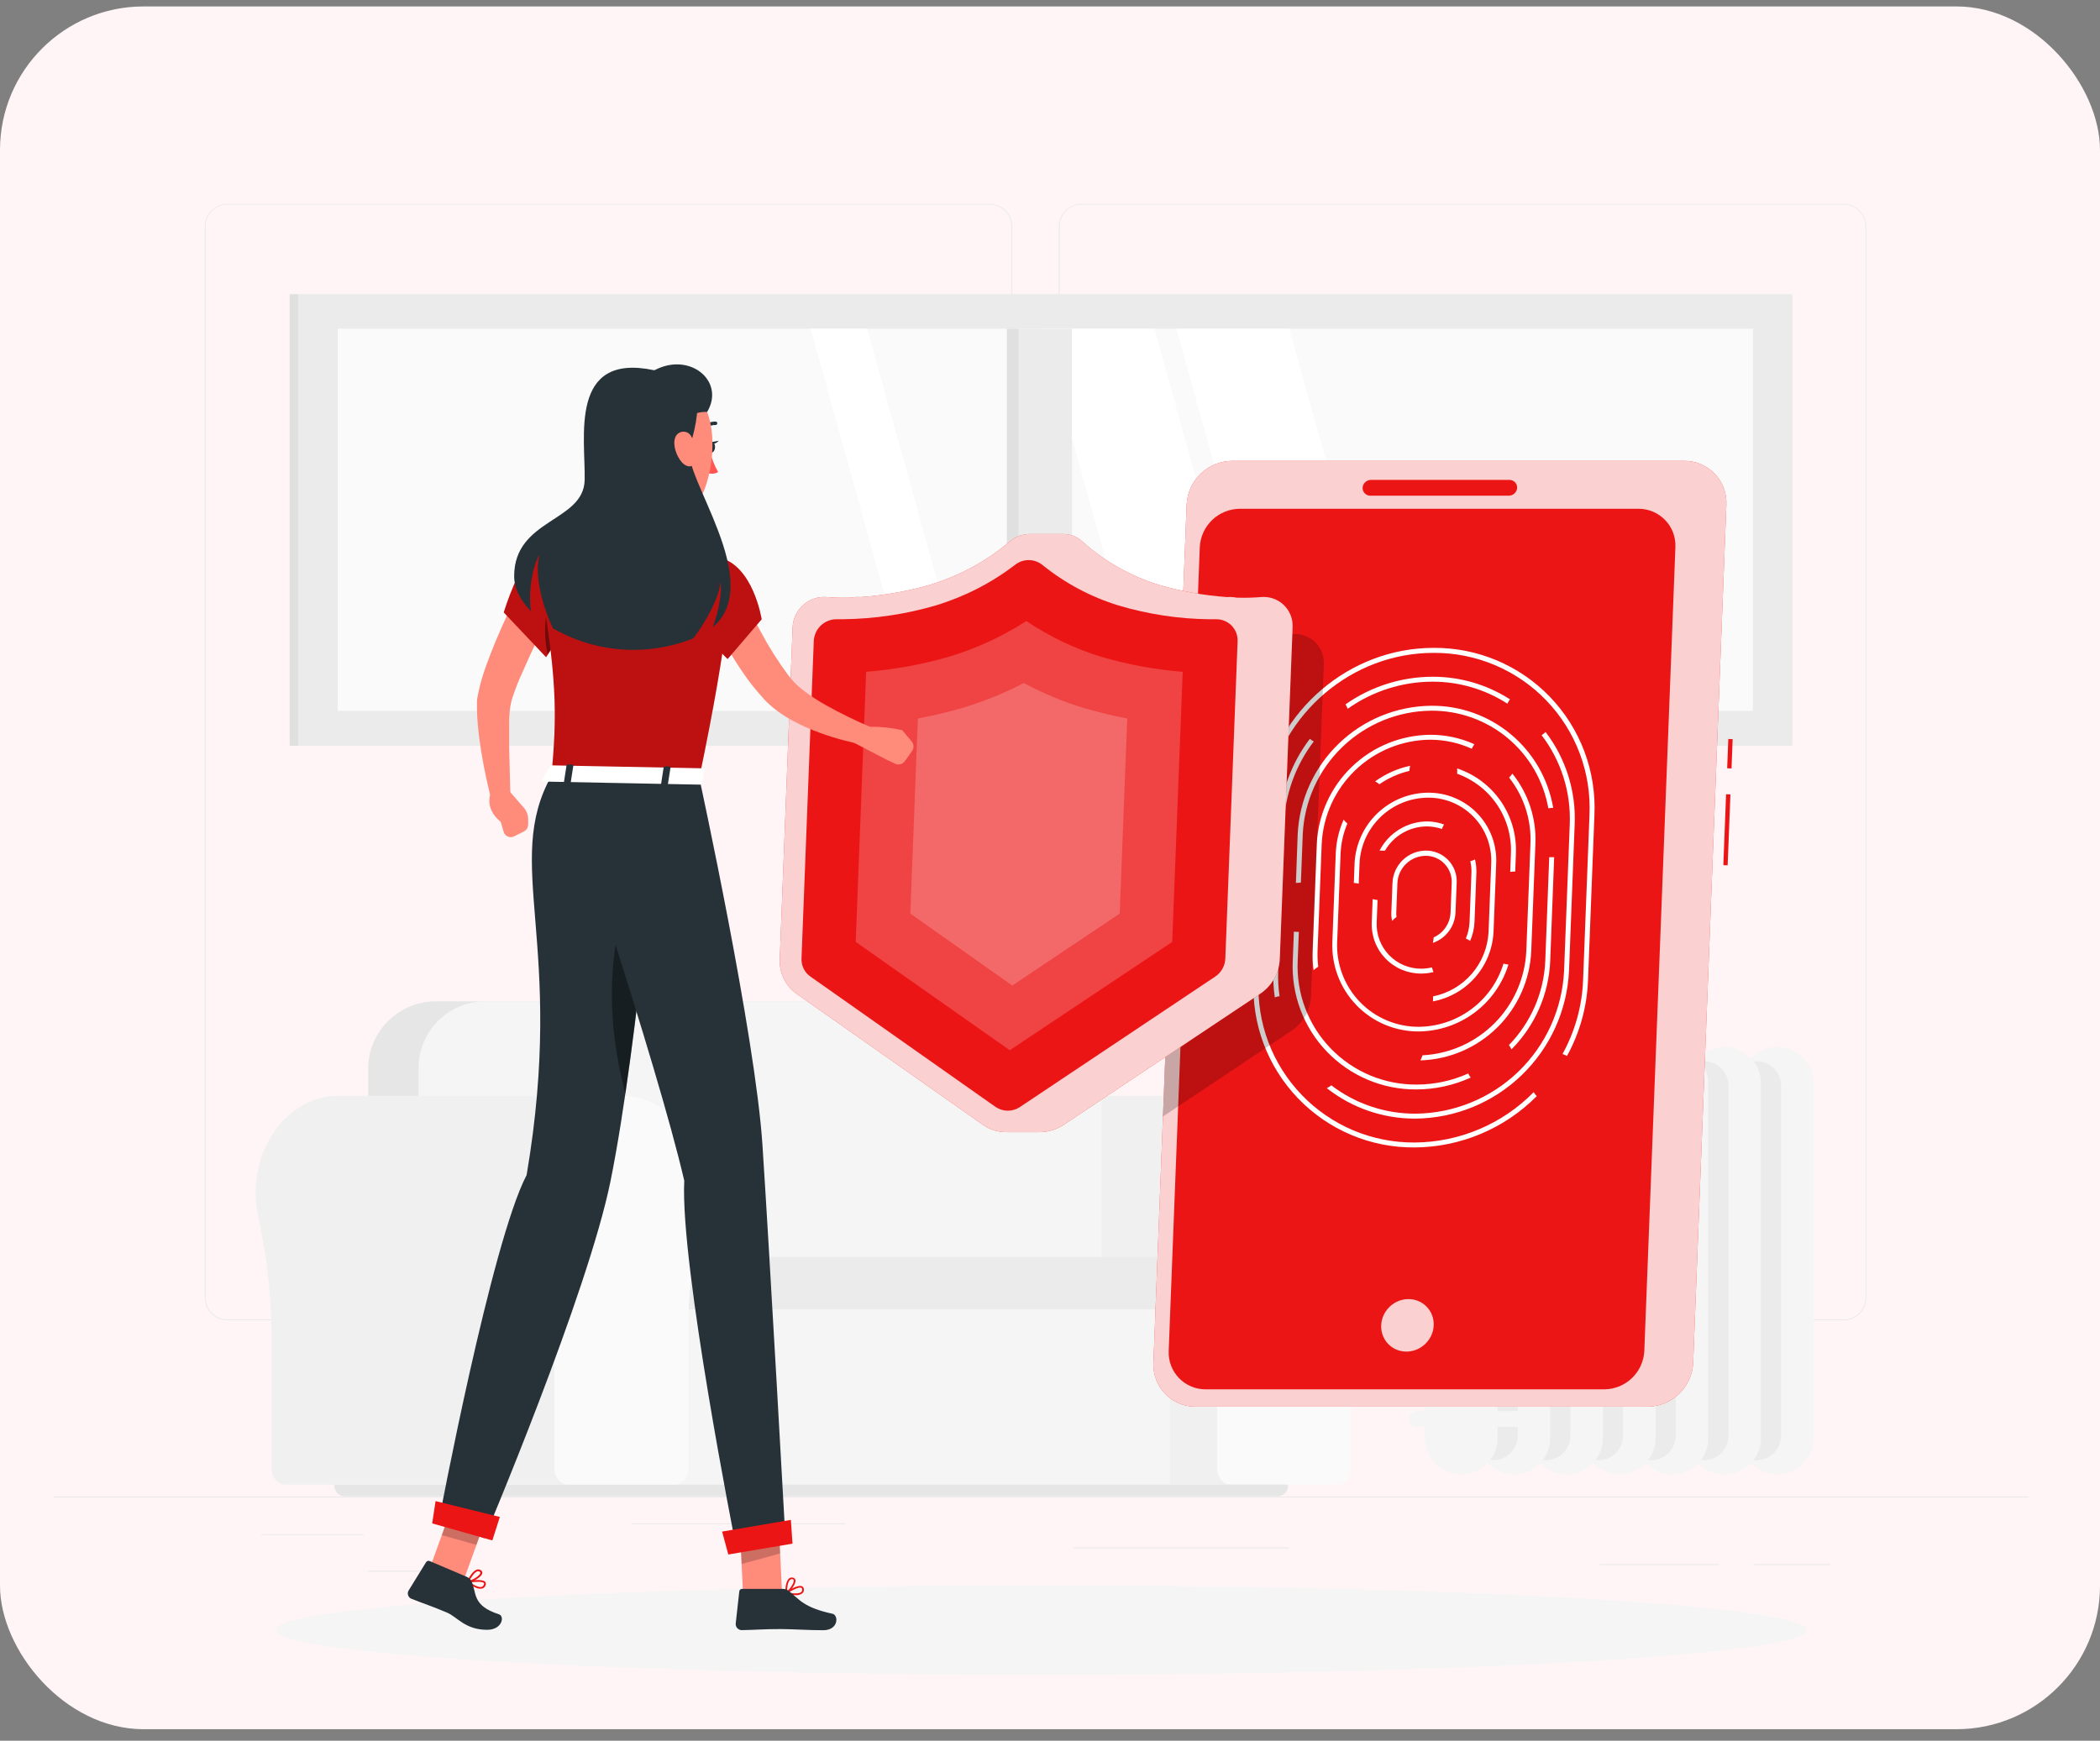 <svg xmlns="http://www.w3.org/2000/svg" width="117" height="97" viewBox="0 0 117 97" fill="none"><rect x="0" y="0" width="117" height="97" fill="#808080" stroke="none"/><rect y="0.359" width="117" height="96" rx="8" fill="#FFF5F6"></rect><path d="M113 83.391H3V83.446H113V83.391Z" fill="#EBEBEB"></path><path d="M20.261 85.484H14.541V85.539H20.261V85.484Z" fill="#EBEBEB"></path><path d="M47.095 84.883H35.193V84.938H47.095V84.883Z" fill="#EBEBEB"></path><path d="M26.271 87.523H20.48V87.578H26.271V87.523Z" fill="#EBEBEB"></path><path d="M101.979 87.156H97.748V87.211H101.979V87.156Z" fill="#EBEBEB"></path><path d="M95.787 87.156H89.123V87.211H95.787V87.156Z" fill="#EBEBEB"></path><path d="M71.814 86.227H59.81V86.282H71.814V86.227Z" fill="#EBEBEB"></path><path d="M55.14 73.575H12.66C12.328 73.575 12.008 73.442 11.773 73.207C11.538 72.971 11.406 72.652 11.406 72.319V12.605C11.409 12.274 11.543 11.957 11.777 11.724C12.012 11.491 12.329 11.36 12.66 11.359H55.14C55.473 11.359 55.793 11.492 56.028 11.727C56.264 11.963 56.396 12.282 56.396 12.616V72.319C56.396 72.652 56.264 72.972 56.028 73.207C55.793 73.443 55.473 73.575 55.14 73.575ZM12.66 11.403C12.342 11.404 12.037 11.531 11.812 11.756C11.588 11.981 11.461 12.286 11.461 12.605V72.319C11.461 72.637 11.588 72.943 11.812 73.168C12.037 73.393 12.342 73.52 12.66 73.52H55.14C55.459 73.52 55.764 73.393 55.989 73.168C56.214 72.943 56.341 72.638 56.341 72.319V12.605C56.341 12.286 56.214 11.981 55.989 11.756C55.764 11.531 55.459 11.404 55.14 11.403H12.66Z" fill="#EBEBEB"></path><path d="M102.728 73.575H60.246C59.913 73.575 59.594 73.442 59.359 73.207C59.123 72.971 58.991 72.652 58.99 72.319V12.605C58.994 12.274 59.127 11.957 59.363 11.724C59.598 11.491 59.915 11.36 60.246 11.359H102.728C103.059 11.361 103.376 11.492 103.61 11.725C103.844 11.958 103.977 12.274 103.98 12.605V72.319C103.98 72.652 103.848 72.97 103.614 73.206C103.379 73.441 103.061 73.574 102.728 73.575ZM60.246 11.403C59.928 11.404 59.623 11.531 59.398 11.756C59.173 11.981 59.046 12.286 59.045 12.605V72.319C59.046 72.638 59.173 72.943 59.398 73.168C59.623 73.393 59.928 73.52 60.246 73.52H102.728C103.047 73.52 103.352 73.393 103.577 73.168C103.802 72.943 103.929 72.638 103.93 72.319V12.605C103.929 12.286 103.802 11.981 103.577 11.756C103.352 11.531 103.047 11.404 102.728 11.403H60.246Z" fill="#EBEBEB"></path><path d="M44.545 61.062C44.438 61.062 44.325 61.062 44.222 61.076C41.938 61.258 40.09 63.434 39.945 66.112C39.913 66.702 39.963 67.295 40.095 67.871C40.599 70.184 40.841 72.545 40.816 74.912V81.822C40.816 82.323 41.164 82.73 41.591 82.73H71.537V61.062H44.545Z" fill="#F0F0F0"></path><path d="M76.145 66.466C76.145 63.355 73.903 60.86 71.213 61.075C68.929 61.258 67.081 63.434 66.936 66.111C66.903 66.702 66.952 67.294 67.083 67.871C67.588 70.183 67.831 72.545 67.807 74.911V81.822C67.807 82.323 68.152 82.73 68.581 82.73H74.499C74.926 82.73 75.274 82.323 75.274 81.822V74.498C75.256 72.278 75.495 70.063 75.987 67.898C76.095 67.428 76.148 66.947 76.145 66.466Z" fill="#FAFAFA"></path><path d="M65.186 70.477H34.395V82.728H65.186V70.477Z" fill="#F5F5F5"></path><path d="M24.287 55.797H56.68C57.176 55.797 57.667 55.895 58.126 56.084C58.584 56.274 59 56.553 59.351 56.903C59.702 57.254 59.98 57.67 60.17 58.129C60.36 58.587 60.457 59.078 60.457 59.574V72.554H20.51V59.574C20.51 59.078 20.608 58.587 20.797 58.129C20.987 57.67 21.265 57.254 21.616 56.903C21.967 56.553 22.383 56.274 22.842 56.084C23.3 55.895 23.791 55.797 24.287 55.797Z" fill="#E6E6E6"></path><path d="M27.034 55.797H57.654C58.642 55.797 59.589 56.189 60.287 56.888C60.986 57.586 61.378 58.534 61.378 59.522V72.55H23.318V59.519C23.319 58.533 23.71 57.588 24.407 56.89C25.104 56.192 26.048 55.799 27.034 55.797Z" fill="#F5F5F5"></path><path d="M35.431 70.039H65.171C65.386 70.039 65.592 70.124 65.743 70.276C65.895 70.428 65.981 70.634 65.981 70.849V72.153C65.98 72.368 65.894 72.573 65.743 72.724C65.591 72.876 65.385 72.961 65.171 72.961H35.431C35.367 72.961 35.306 72.935 35.26 72.89C35.215 72.844 35.19 72.783 35.19 72.719V70.281C35.19 70.217 35.215 70.155 35.26 70.11C35.306 70.065 35.367 70.039 35.431 70.039Z" fill="#EBEBEB"></path><path d="M18.619 82.727H71.767V82.777C71.767 82.938 71.703 83.093 71.589 83.207C71.475 83.32 71.321 83.384 71.159 83.384H19.229C19.149 83.385 19.069 83.369 18.995 83.339C18.922 83.308 18.854 83.264 18.798 83.207C18.741 83.151 18.696 83.084 18.666 83.01C18.635 82.936 18.619 82.857 18.619 82.777V82.727Z" fill="#E6E6E6"></path><path d="M18.854 61.062C18.745 61.062 18.637 61.067 18.53 61.076C16.247 61.258 14.399 63.434 14.254 66.112C14.221 66.702 14.272 67.295 14.403 67.871C14.908 70.184 15.15 72.545 15.125 74.912V81.822C15.125 82.323 15.473 82.73 15.899 82.73H34.615V61.062H18.854Z" fill="#F0F0F0"></path><path d="M39.223 66.466C39.223 63.355 36.983 60.86 34.291 61.075C32.007 61.258 30.159 63.434 30.014 66.111C29.981 66.702 30.03 67.294 30.161 67.871C30.667 70.183 30.91 72.545 30.885 74.911V81.822C30.885 82.323 31.23 82.73 31.66 82.73H37.569C37.995 82.73 38.343 82.323 38.343 81.822V74.498C38.325 72.278 38.564 70.063 39.056 67.898C39.167 67.428 39.223 66.948 39.223 66.466Z" fill="#FAFAFA"></path><path d="M16.613 41.555L99.863 41.555V16.389L16.613 16.389V41.555Z" fill="#EBEBEB"></path><path d="M18.814 39.617L97.662 39.617V18.317L18.814 18.317V39.617Z" fill="#FAFAFA"></path><path d="M63.95 39.621H70.237L64.315 18.32H58.027L63.95 39.621Z" fill="white"></path><path d="M71.465 39.621H77.755L71.833 18.32H65.543L71.465 39.621Z" fill="white"></path><path d="M51.086 39.621H54.232L48.31 18.32H45.166L51.086 39.621Z" fill="white"></path><path d="M56.757 39.617H59.721V18.317H56.757V39.617Z" fill="#EBEBEB"></path><path d="M56.756 18.32H56.096V39.621H56.756V18.32Z" fill="#E0E0E0"></path><path d="M16.614 16.391H16.139V41.556H16.614V16.391Z" fill="#E0E0E0"></path><path d="M99.025 82.164C99.561 82.162 100.074 81.949 100.453 81.57C100.832 81.191 101.046 80.678 101.047 80.142V60.358C101.046 59.822 100.832 59.309 100.453 58.93C100.074 58.551 99.561 58.338 99.025 58.336C98.49 58.338 97.977 58.551 97.599 58.93C97.22 59.309 97.007 59.822 97.006 60.358V80.142C97.007 80.678 97.22 81.191 97.599 81.57C97.977 81.949 98.49 82.162 99.025 82.164Z" fill="#F5F5F5"></path><path d="M97.868 81.368C98.23 81.368 98.577 81.224 98.833 80.967C99.089 80.711 99.234 80.364 99.234 80.002V60.499C99.234 60.137 99.089 59.79 98.833 59.534C98.577 59.278 98.23 59.133 97.868 59.133C97.506 59.134 97.159 59.278 96.904 59.534C96.648 59.79 96.504 60.137 96.504 60.499V80.002C96.504 80.364 96.648 80.711 96.904 80.967C97.159 81.223 97.506 81.367 97.868 81.368Z" fill="#EBEBEB"></path><path d="M96.09 82.164C96.626 82.162 97.139 81.949 97.517 81.57C97.895 81.191 98.109 80.678 98.11 80.142V60.358C98.109 59.822 97.895 59.309 97.517 58.93C97.139 58.551 96.626 58.338 96.09 58.336C95.555 58.338 95.041 58.551 94.662 58.93C94.284 59.309 94.07 59.822 94.068 60.358V80.142C94.07 80.678 94.284 81.191 94.662 81.57C95.041 81.949 95.555 82.162 96.09 82.164Z" fill="#F5F5F5"></path><path d="M94.935 81.368C95.296 81.367 95.643 81.223 95.899 80.967C96.155 80.711 96.3 80.364 96.301 80.002V60.499C96.3 60.137 96.155 59.79 95.899 59.534C95.643 59.278 95.296 59.134 94.935 59.133C94.573 59.134 94.226 59.278 93.97 59.534C93.714 59.79 93.57 60.137 93.568 60.499V80.002C93.57 80.364 93.714 80.711 93.97 80.967C94.226 81.223 94.573 81.367 94.935 81.368Z" fill="#EBEBEB"></path><path d="M93.157 82.164C93.692 82.162 94.205 81.949 94.584 81.57C94.962 81.191 95.175 80.678 95.176 80.142V60.358C95.175 59.822 94.962 59.309 94.584 58.93C94.205 58.551 93.692 58.338 93.157 58.336C92.621 58.338 92.108 58.551 91.729 58.93C91.35 59.309 91.136 59.822 91.135 60.358V80.142C91.136 80.678 91.35 81.191 91.729 81.57C92.108 81.949 92.621 82.162 93.157 82.164Z" fill="#F5F5F5"></path><path d="M91.999 81.368C92.361 81.367 92.707 81.223 92.963 80.967C93.219 80.711 93.362 80.364 93.363 80.002V60.499C93.362 60.137 93.219 59.79 92.963 59.534C92.707 59.278 92.361 59.134 91.999 59.133C91.637 59.133 91.29 59.278 91.034 59.534C90.778 59.79 90.633 60.137 90.633 60.499V80.002C90.633 80.364 90.778 80.711 91.034 80.967C91.29 81.224 91.637 81.368 91.999 81.368Z" fill="#EBEBEB"></path><path d="M88.199 80.142C88.199 81.259 89.103 82.164 90.219 82.164C91.335 82.164 92.24 81.259 92.24 80.142V60.36C92.24 59.243 91.335 58.338 90.219 58.338C89.103 58.338 88.199 59.243 88.199 60.36V80.142Z" fill="#F5F5F5"></path><path d="M89.061 81.368C89.423 81.368 89.771 81.224 90.027 80.967C90.283 80.711 90.427 80.364 90.427 80.002V60.499C90.427 60.137 90.283 59.79 90.027 59.534C89.771 59.278 89.423 59.133 89.061 59.133C88.7 59.134 88.353 59.278 88.097 59.534C87.842 59.79 87.698 60.137 87.697 60.499V80.002C87.698 80.364 87.842 80.711 88.097 80.967C88.353 81.223 88.7 81.367 89.061 81.368Z" fill="#EBEBEB"></path><path d="M87.284 82.164C87.819 82.162 88.332 81.949 88.711 81.57C89.09 81.191 89.304 80.678 89.305 80.142V60.358C89.304 59.822 89.09 59.309 88.711 58.93C88.332 58.551 87.819 58.338 87.284 58.336C86.748 58.338 86.235 58.551 85.856 58.93C85.477 59.309 85.263 59.822 85.262 60.358V80.142C85.263 80.678 85.477 81.191 85.856 81.57C86.235 81.949 86.748 82.162 87.284 82.164Z" fill="#F5F5F5"></path><path d="M86.128 81.368C86.49 81.368 86.837 81.224 87.093 80.967C87.349 80.711 87.493 80.364 87.494 80.002V60.499C87.493 60.137 87.349 59.79 87.093 59.534C86.837 59.278 86.49 59.133 86.128 59.133C85.766 59.134 85.419 59.278 85.163 59.534C84.907 59.79 84.763 60.137 84.762 60.499V80.002C84.763 80.364 84.907 80.711 85.163 80.967C85.419 81.223 85.766 81.367 86.128 81.368Z" fill="#EBEBEB"></path><path d="M84.35 82.164C84.885 82.162 85.398 81.949 85.777 81.57C86.155 81.191 86.368 80.678 86.37 80.142V60.358C86.368 59.822 86.155 59.309 85.777 58.93C85.398 58.551 84.885 58.338 84.35 58.336C83.814 58.338 83.301 58.551 82.922 58.93C82.543 59.309 82.33 59.822 82.328 60.358V80.142C82.33 80.678 82.543 81.191 82.922 81.57C83.301 81.949 83.814 82.162 84.35 82.164Z" fill="#F5F5F5"></path><path d="M83.192 81.368C83.554 81.367 83.901 81.223 84.157 80.967C84.413 80.711 84.557 80.364 84.559 80.002V60.499C84.557 60.137 84.413 59.79 84.157 59.534C83.901 59.278 83.554 59.134 83.192 59.133C82.83 59.133 82.483 59.278 82.227 59.534C81.971 59.79 81.827 60.137 81.826 60.499V80.002C81.827 80.364 81.971 80.711 82.227 80.967C82.483 81.224 82.83 81.368 83.192 81.368Z" fill="#EBEBEB"></path><path d="M81.412 82.164C81.948 82.162 82.461 81.949 82.84 81.57C83.219 81.191 83.432 80.678 83.434 80.142V60.358C83.432 59.822 83.219 59.309 82.84 58.93C82.461 58.551 81.948 58.338 81.412 58.336C80.877 58.338 80.364 58.551 79.985 58.93C79.607 59.309 79.394 59.822 79.393 60.358V80.142C79.394 80.678 79.607 81.191 79.985 81.57C80.364 81.949 80.877 82.162 81.412 82.164Z" fill="#F5F5F5"></path><path d="M78.936 79.513H84.863C84.98 79.513 85.091 79.466 85.174 79.384C85.257 79.301 85.303 79.189 85.303 79.073C85.303 78.956 85.257 78.844 85.174 78.762C85.091 78.679 84.98 78.633 84.863 78.633H78.936C78.819 78.633 78.707 78.679 78.625 78.762C78.543 78.844 78.496 78.956 78.496 79.073C78.496 79.189 78.543 79.301 78.625 79.384C78.707 79.466 78.819 79.513 78.936 79.513Z" fill="#F5F5F5"></path><path d="M78.936 62.466H84.863C84.98 62.466 85.091 62.42 85.174 62.337C85.257 62.255 85.303 62.143 85.303 62.026C85.303 61.909 85.257 61.797 85.174 61.715C85.091 61.632 84.98 61.586 84.863 61.586H78.936C78.819 61.586 78.707 61.632 78.625 61.715C78.543 61.797 78.496 61.909 78.496 62.026C78.496 62.143 78.543 62.255 78.625 62.337C78.707 62.42 78.819 62.466 78.936 62.466Z" fill="#F5F5F5"></path><path d="M57.999 93.325C81.558 93.325 100.655 92.21 100.655 90.834C100.655 89.459 81.558 88.344 57.999 88.344C34.441 88.344 15.344 89.459 15.344 90.834C15.344 92.21 34.441 93.325 57.999 93.325Z" fill="#F5F5F5"></path><path d="M91.802 78.387H66.607C66.291 78.389 65.977 78.326 65.686 78.203C65.394 78.079 65.131 77.898 64.912 77.67C64.692 77.442 64.522 77.172 64.41 76.876C64.298 76.579 64.248 76.264 64.262 75.948L66.112 28.119C66.144 27.467 66.423 26.85 66.894 26.397C67.365 25.943 67.991 25.687 68.644 25.68H93.839C94.155 25.678 94.469 25.741 94.76 25.864C95.052 25.988 95.315 26.169 95.534 26.397C95.754 26.625 95.924 26.895 96.036 27.192C96.148 27.488 96.198 27.803 96.184 28.119L94.334 75.948C94.302 76.6 94.023 77.217 93.552 77.67C93.081 78.124 92.455 78.38 91.802 78.387Z" fill="#EC1515"></path><path d="M96.168 44.258L96.014 48.211L96.255 48.22L96.409 44.268L96.168 44.258Z" fill="#EC1515"></path><path d="M96.292 41.179L96.228 42.812L96.47 42.822L96.534 41.189L96.292 41.179Z" fill="#EC1515"></path><path opacity="0.8" d="M91.802 78.387H66.607C66.291 78.389 65.977 78.326 65.686 78.203C65.394 78.079 65.131 77.898 64.912 77.67C64.692 77.442 64.522 77.172 64.41 76.876C64.298 76.579 64.248 76.264 64.262 75.948L66.112 28.119C66.144 27.467 66.423 26.85 66.894 26.397C67.365 25.943 67.991 25.687 68.644 25.68H93.839C94.155 25.678 94.469 25.741 94.76 25.864C95.052 25.988 95.315 26.169 95.534 26.397C95.754 26.625 95.924 26.895 96.036 27.192C96.148 27.488 96.198 27.803 96.184 28.119L94.334 75.948C94.302 76.6 94.023 77.217 93.552 77.67C93.081 78.124 92.455 78.38 91.802 78.387Z" fill="white"></path><path d="M89.39 77.42H67.17C66.893 77.421 66.618 77.366 66.363 77.258C66.107 77.15 65.876 76.991 65.684 76.791C65.492 76.591 65.342 76.355 65.244 76.095C65.146 75.836 65.101 75.559 65.113 75.282L66.845 30.49C66.873 29.918 67.118 29.377 67.531 28.98C67.944 28.582 68.493 28.358 69.067 28.352H91.287C91.564 28.35 91.839 28.405 92.095 28.513C92.35 28.621 92.581 28.78 92.773 28.98C92.966 29.18 93.116 29.417 93.214 29.676C93.312 29.936 93.356 30.213 93.344 30.49L91.612 75.282C91.584 75.854 91.338 76.394 90.925 76.792C90.512 77.189 89.963 77.414 89.39 77.42Z" fill="#EC1515"></path><path opacity="0.8" d="M79.419 74.878C80.008 74.302 80.034 73.375 79.48 72.81C78.925 72.244 77.999 72.254 77.41 72.831C76.822 73.407 76.795 74.333 77.35 74.899C77.905 75.465 78.831 75.455 79.419 74.878Z" fill="white"></path><path d="M78.811 63.666C77.637 63.673 76.475 63.442 75.393 62.986C74.312 62.53 73.335 61.858 72.522 61.012C71.709 60.166 71.077 59.163 70.664 58.065C70.251 56.967 70.066 55.796 70.121 54.624L70.418 46.913H70.402C70.315 46.912 70.228 46.905 70.143 46.891L69.843 54.624C69.788 55.831 69.979 57.038 70.404 58.17C70.83 59.301 71.482 60.334 72.32 61.206C73.158 62.078 74.165 62.77 75.278 63.24C76.392 63.71 77.591 63.949 78.8 63.941C81.362 63.929 83.815 62.9 85.62 61.081C85.554 61.014 85.496 60.94 85.448 60.861C84.581 61.743 83.549 62.445 82.409 62.926C81.27 63.408 80.047 63.659 78.811 63.666Z" fill="white"></path><path d="M79.876 36.102C75.161 36.102 71.12 39.622 70.332 44.174C70.391 44.17 70.449 44.17 70.508 44.174C70.543 44.174 70.576 44.174 70.611 44.174C71.39 39.774 75.304 36.381 79.865 36.381C81.038 36.373 82.201 36.604 83.282 37.06C84.364 37.516 85.341 38.188 86.154 39.034C86.968 39.88 87.6 40.883 88.013 41.981C88.426 43.08 88.611 44.251 88.557 45.423L88.2 54.632C88.143 56.071 87.75 57.475 87.054 58.735C87.142 58.761 87.225 58.798 87.303 58.845C88.016 57.551 88.417 56.109 88.475 54.632L88.832 45.423C88.888 44.215 88.698 43.008 88.273 41.875C87.847 40.743 87.196 39.709 86.358 38.837C85.52 37.965 84.513 37.272 83.398 36.802C82.284 36.332 81.085 36.094 79.876 36.102Z" fill="white"></path><path d="M79.803 37.986C81.285 37.982 82.737 38.408 83.983 39.211C84.022 39.126 84.07 39.045 84.126 38.969C82.837 38.142 81.336 37.705 79.805 37.711C78.072 37.717 76.382 38.254 74.965 39.251C75.013 39.329 75.054 39.411 75.086 39.497C76.464 38.518 78.112 37.99 79.803 37.986Z" fill="white"></path><path d="M71.289 55.511C71.22 55.04 71.195 54.564 71.214 54.088L71.528 45.948C71.597 44.27 72.179 42.654 73.196 41.317C73.117 41.277 73.044 41.229 72.976 41.172C71.929 42.551 71.33 44.218 71.26 45.948L70.945 54.088C70.926 54.586 70.953 55.084 71.025 55.578C71.11 55.547 71.199 55.525 71.289 55.511Z" fill="white"></path><path d="M86.11 40.789C86.043 40.857 85.97 40.917 85.89 40.969C86.981 42.395 87.535 44.159 87.457 45.953L87.142 54.093C87.041 56.226 86.128 58.24 84.59 59.721C83.051 61.203 81.004 62.039 78.868 62.059C77.172 62.066 75.522 61.512 74.175 60.481C74.096 60.542 74.011 60.594 73.92 60.635C75.326 61.743 77.067 62.342 78.857 62.334C81.066 62.314 83.184 61.449 84.776 59.916C86.368 58.383 87.313 56.3 87.417 54.093L87.731 45.953C87.814 44.094 87.24 42.266 86.11 40.789Z" fill="white"></path><path d="M72.478 49.182L72.582 46.494C72.669 44.648 73.459 42.906 74.79 41.625C76.12 40.344 77.891 39.62 79.738 39.603C81.293 39.592 82.802 40.132 83.997 41.127C85.192 42.123 85.995 43.51 86.264 45.042C86.354 45.026 86.445 45.018 86.536 45.017C86.263 43.417 85.43 41.967 84.185 40.925C82.941 39.882 81.366 39.317 79.743 39.328C77.822 39.345 75.98 40.097 74.596 41.43C73.211 42.763 72.39 44.575 72.3 46.494L72.201 49.202C72.265 49.194 72.329 49.19 72.393 49.189L72.478 49.182Z" fill="white"></path><path d="M81.802 59.819C80.903 60.224 79.928 60.435 78.942 60.437C78.046 60.445 77.158 60.271 76.332 59.924C75.506 59.578 74.759 59.066 74.137 58.422C73.516 57.777 73.032 57.012 72.716 56.173C72.4 55.335 72.259 54.441 72.3 53.547L72.364 51.927H72.278C72.215 51.928 72.151 51.923 72.089 51.914L72.025 53.542C71.982 54.471 72.129 55.399 72.456 56.27C72.783 57.14 73.284 57.935 73.929 58.605C74.573 59.276 75.348 59.808 76.205 60.169C77.062 60.531 77.983 60.714 78.913 60.708C79.957 60.706 80.989 60.481 81.938 60.047C81.884 59.977 81.838 59.9 81.802 59.819Z" fill="white"></path><path d="M86.431 47.768C86.391 47.768 86.352 47.768 86.314 47.768L86.094 53.55C86.019 55.307 85.298 56.975 84.07 58.234C84.125 58.309 84.172 58.39 84.209 58.476C85.519 57.162 86.29 55.404 86.369 53.55L86.589 47.766C86.539 47.764 86.486 47.768 86.431 47.768Z" fill="white"></path><path d="M82.144 41.471C81.373 41.123 80.536 40.944 79.689 40.945C78.056 40.96 76.49 41.599 75.314 42.731C74.137 43.864 73.439 45.404 73.362 47.035L73.131 53.008C73.118 53.36 73.136 53.713 73.184 54.062C73.264 53.989 73.352 53.925 73.445 53.87C73.41 53.584 73.397 53.296 73.406 53.008L73.637 47.035C73.71 45.477 74.377 44.007 75.501 42.926C76.624 41.845 78.119 41.234 79.678 41.22C80.479 41.221 81.27 41.393 81.999 41.724C82.039 41.635 82.088 41.551 82.144 41.471Z" fill="white"></path><path d="M84.26 43.109C84.207 43.189 84.146 43.262 84.078 43.329C84.905 44.38 85.328 45.694 85.268 47.03L85.037 53.003C84.965 54.515 84.333 55.947 83.264 57.02C82.195 58.092 80.766 58.729 79.253 58.806C79.225 58.905 79.186 59 79.137 59.09C80.744 59.04 82.273 58.386 83.418 57.257C84.562 56.128 85.239 54.609 85.312 53.003L85.543 47.03C85.606 45.611 85.15 44.217 84.26 43.109Z" fill="white"></path><path d="M78.525 42.958C78.529 42.861 78.543 42.766 78.564 42.672C77.862 42.824 77.198 43.12 76.615 43.541C76.7 43.584 76.779 43.639 76.848 43.704C77.355 43.352 77.924 43.099 78.525 42.958Z" fill="white"></path><path d="M83.766 53.697C83.457 54.708 82.834 55.594 81.987 56.227C81.141 56.859 80.115 57.206 79.058 57.218C78.442 57.222 77.832 57.1 77.264 56.861C76.696 56.621 76.184 56.268 75.757 55.824C75.33 55.379 74.999 54.852 74.783 54.275C74.567 53.698 74.47 53.083 74.5 52.468L74.689 47.573C74.713 46.994 74.841 46.425 75.068 45.892C74.989 45.828 74.919 45.754 74.861 45.672C74.594 46.269 74.445 46.912 74.421 47.566L74.232 52.461C74.202 53.111 74.305 53.761 74.534 54.37C74.763 54.98 75.114 55.536 75.565 56.005C76.016 56.474 76.558 56.847 77.158 57.1C77.758 57.353 78.403 57.481 79.054 57.477C80.173 57.464 81.26 57.096 82.156 56.426C83.052 55.756 83.713 54.818 84.041 53.748C83.948 53.74 83.856 53.723 83.766 53.697Z" fill="white"></path><path d="M84.18 47.57L84.141 48.587C84.213 48.574 84.287 48.566 84.361 48.565H84.42L84.457 47.563C84.501 46.524 84.204 45.499 83.614 44.644C83.022 43.788 82.169 43.148 81.182 42.82C81.19 42.918 81.19 43.017 81.182 43.115C82.092 43.44 82.874 44.047 83.414 44.849C83.954 45.651 84.222 46.605 84.18 47.57Z" fill="white"></path><path d="M79.561 44.172C78.505 44.182 77.492 44.596 76.731 45.329C75.97 46.062 75.519 47.059 75.469 48.114L75.428 49.201C75.52 49.207 75.611 49.221 75.701 49.243L75.745 48.114C75.791 47.131 76.212 46.203 76.922 45.521C77.632 44.839 78.577 44.456 79.561 44.449C80.037 44.447 80.508 44.541 80.946 44.726C81.383 44.911 81.779 45.183 82.108 45.526C82.438 45.869 82.694 46.275 82.861 46.72C83.028 47.165 83.103 47.64 83.082 48.114L82.934 51.929C82.893 52.788 82.565 53.608 82.004 54.26C81.443 54.911 80.68 55.356 79.837 55.524C79.846 55.616 79.846 55.709 79.837 55.801C80.753 55.63 81.584 55.154 82.196 54.451C82.809 53.749 83.166 52.86 83.211 51.929L83.359 48.114C83.382 47.603 83.301 47.092 83.121 46.612C82.94 46.133 82.664 45.695 82.308 45.326C81.953 44.957 81.526 44.664 81.054 44.466C80.582 44.268 80.074 44.168 79.561 44.172Z" fill="white"></path><path d="M76.991 47.401C77.048 47.398 77.106 47.398 77.163 47.401C77.4 46.993 77.739 46.654 78.147 46.417C78.555 46.18 79.018 46.054 79.49 46.051C79.778 46.051 80.064 46.1 80.335 46.196C80.366 46.108 80.405 46.023 80.452 45.943C80.147 45.831 79.826 45.774 79.501 45.773C78.955 45.779 78.421 45.934 77.956 46.22C77.491 46.506 77.112 46.914 76.861 47.399C76.905 47.398 76.948 47.398 76.991 47.401Z" fill="white"></path><path d="M81.875 51.386C81.86 51.701 81.79 52.011 81.668 52.302C81.754 52.333 81.834 52.377 81.908 52.431C82.052 52.101 82.134 51.747 82.15 51.386L82.255 48.65C82.264 48.394 82.238 48.139 82.178 47.891C82.095 47.934 82.007 47.968 81.917 47.992C81.967 48.208 81.989 48.43 81.98 48.652L81.875 51.386Z" fill="white"></path><path d="M79.781 53.908C79.584 53.955 79.382 53.98 79.179 53.98C78.844 53.981 78.512 53.913 78.204 53.782C77.895 53.651 77.617 53.458 77.385 53.216C77.154 52.974 76.974 52.687 76.856 52.374C76.739 52.06 76.686 51.725 76.701 51.391L76.75 50.152C76.657 50.144 76.566 50.127 76.477 50.102L76.427 51.391C76.41 51.762 76.469 52.132 76.601 52.48C76.732 52.827 76.932 53.144 77.19 53.412C77.448 53.679 77.757 53.892 78.099 54.036C78.442 54.18 78.809 54.253 79.181 54.251C79.412 54.25 79.641 54.222 79.865 54.167C79.83 54.083 79.802 53.996 79.781 53.908Z" fill="white"></path><path d="M79.438 47.398C78.956 47.404 78.496 47.594 78.15 47.929C77.805 48.265 77.601 48.719 77.581 49.2L77.517 50.859C77.511 51.014 77.526 51.169 77.563 51.319C77.633 51.235 77.715 51.16 77.805 51.099C77.794 51.02 77.79 50.941 77.792 50.861L77.856 49.203C77.875 48.797 78.049 48.414 78.342 48.133C78.635 47.851 79.025 47.692 79.431 47.689C79.627 47.688 79.82 47.728 80.001 47.804C80.181 47.881 80.344 47.993 80.479 48.134C80.615 48.276 80.72 48.443 80.789 48.626C80.858 48.809 80.889 49.005 80.881 49.2L80.817 50.859C80.803 51.153 80.707 51.438 80.541 51.681C80.375 51.924 80.144 52.116 79.875 52.236C79.871 52.34 79.856 52.443 79.831 52.544C80.186 52.422 80.495 52.195 80.72 51.895C80.945 51.595 81.074 51.234 81.092 50.859L81.158 49.2C81.17 48.967 81.135 48.734 81.054 48.516C80.973 48.297 80.848 48.097 80.687 47.928C80.525 47.759 80.332 47.625 80.117 47.534C79.902 47.443 79.671 47.397 79.438 47.398Z" fill="white"></path><path d="M84.065 27.622H76.343C76.286 27.622 76.229 27.611 76.177 27.588C76.124 27.566 76.076 27.534 76.037 27.493C75.997 27.451 75.966 27.403 75.945 27.35C75.924 27.296 75.915 27.239 75.916 27.182C75.923 27.064 75.974 26.953 76.06 26.871C76.146 26.789 76.26 26.743 76.378 26.742H84.098C84.155 26.742 84.212 26.753 84.265 26.775C84.318 26.797 84.366 26.83 84.406 26.871C84.446 26.912 84.477 26.961 84.498 27.014C84.519 27.068 84.529 27.125 84.527 27.182C84.52 27.3 84.468 27.411 84.382 27.493C84.297 27.575 84.183 27.621 84.065 27.622Z" fill="#EC1515"></path><path opacity="0.2" d="M71.987 35.34C71.53 35.375 71.072 35.386 70.614 35.37C70.452 35.336 70.286 35.325 70.121 35.34H70.07C68.779 35.245 67.501 35.014 66.258 34.651C66.13 34.614 65.998 34.57 65.864 34.523L64.795 62.215L71.941 57.447C72.263 57.235 72.532 56.95 72.723 56.614C72.914 56.278 73.023 55.902 73.04 55.516L73.758 37.003C73.768 36.772 73.728 36.542 73.641 36.329C73.554 36.115 73.422 35.922 73.254 35.765C73.086 35.607 72.886 35.487 72.667 35.414C72.448 35.34 72.216 35.315 71.987 35.34Z" fill="black"></path><path d="M70.264 33.271C69.808 33.308 69.35 33.319 68.893 33.304C68.731 33.27 68.565 33.259 68.4 33.271H68.347C67.057 33.178 65.779 32.947 64.537 32.583C62.98 32.098 61.544 31.285 60.328 30.198C60.033 29.913 59.639 29.756 59.228 29.758H57.363C56.945 29.761 56.542 29.918 56.232 30.198C54.942 31.282 53.445 32.093 51.832 32.583C50.572 32.945 49.277 33.176 47.969 33.271H47.916C47.75 33.259 47.584 33.27 47.421 33.304C46.965 33.319 46.508 33.308 46.053 33.271C45.818 33.253 45.583 33.282 45.36 33.357C45.137 33.432 44.931 33.55 44.755 33.706C44.578 33.861 44.435 34.05 44.333 34.262C44.231 34.474 44.172 34.704 44.161 34.939L43.444 53.454C43.427 53.829 43.505 54.202 43.67 54.539C43.835 54.876 44.081 55.166 44.387 55.383L54.76 62.679C55.142 62.947 55.598 63.09 56.065 63.088H57.928C58.405 63.086 58.87 62.944 59.266 62.679L70.202 55.383C70.524 55.171 70.792 54.885 70.983 54.55C71.174 54.215 71.283 53.84 71.302 53.454L72.017 34.939C72.027 34.71 71.987 34.482 71.901 34.269C71.815 34.057 71.685 33.865 71.519 33.707C71.353 33.55 71.155 33.429 70.938 33.354C70.722 33.279 70.492 33.25 70.264 33.271Z" fill="#EC1515"></path><path opacity="0.8" d="M70.264 33.271C69.808 33.308 69.35 33.319 68.893 33.304C68.731 33.27 68.565 33.259 68.4 33.271H68.347C67.057 33.178 65.779 32.947 64.537 32.583C62.98 32.098 61.544 31.285 60.328 30.198C60.033 29.913 59.639 29.756 59.228 29.758H57.363C56.945 29.761 56.542 29.918 56.232 30.198C54.942 31.282 53.445 32.093 51.832 32.583C50.572 32.945 49.277 33.176 47.969 33.271H47.916C47.75 33.259 47.584 33.27 47.421 33.304C46.965 33.319 46.508 33.308 46.053 33.271C45.818 33.253 45.583 33.282 45.36 33.357C45.137 33.432 44.931 33.55 44.755 33.706C44.578 33.861 44.435 34.05 44.333 34.262C44.231 34.474 44.172 34.704 44.161 34.939L43.444 53.454C43.427 53.829 43.505 54.202 43.67 54.539C43.835 54.876 44.081 55.166 44.387 55.383L54.76 62.679C55.142 62.947 55.598 63.09 56.065 63.088H57.928C58.405 63.086 58.87 62.944 59.266 62.679L70.202 55.383C70.524 55.171 70.792 54.885 70.983 54.55C71.174 54.215 71.283 53.84 71.302 53.454L72.017 34.939C72.027 34.71 71.987 34.482 71.901 34.269C71.815 34.057 71.685 33.865 71.519 33.707C71.353 33.55 71.155 33.429 70.938 33.354C70.722 33.279 70.492 33.25 70.264 33.271Z" fill="white"></path><path d="M44.655 53.421L45.339 35.718C45.355 35.393 45.493 35.087 45.727 34.861C45.961 34.636 46.273 34.509 46.598 34.506H47C48.741 34.484 50.471 34.225 52.142 33.736C53.731 33.254 55.221 32.492 56.542 31.485C56.759 31.308 57.031 31.211 57.312 31.211C57.592 31.211 57.864 31.308 58.082 31.485C59.335 32.498 60.77 33.263 62.31 33.738C63.961 34.23 65.672 34.489 67.394 34.508H67.766C67.926 34.506 68.085 34.538 68.233 34.6C68.381 34.662 68.514 34.754 68.625 34.869C68.736 34.985 68.822 35.122 68.879 35.272C68.935 35.422 68.96 35.582 68.952 35.742L68.268 53.423C68.259 53.623 68.203 53.817 68.104 53.99C68.006 54.164 67.868 54.312 67.702 54.422L56.834 61.682C56.633 61.82 56.394 61.893 56.15 61.893C55.906 61.893 55.668 61.82 55.466 61.682L45.157 54.422C44.996 54.311 44.865 54.161 44.777 53.986C44.69 53.811 44.648 53.617 44.655 53.421Z" fill="#EC1515"></path><path opacity="0.2" d="M47.676 52.487L48.257 37.436C49.812 37.313 51.351 37.034 52.85 36.603C54.38 36.143 55.838 35.472 57.182 34.609C58.47 35.476 59.878 36.147 61.362 36.603C62.839 37.036 64.357 37.315 65.892 37.436L65.309 52.487L56.258 58.523L47.676 52.487Z" fill="white"></path><path opacity="0.2" d="M50.719 50.91L51.139 40.04C51.944 39.889 52.756 39.697 53.559 39.466C54.762 39.112 55.929 38.642 57.042 38.062C58.118 38.644 59.25 39.114 60.421 39.466C61.216 39.696 62.01 39.888 62.803 40.04L62.383 50.91L56.399 54.917L50.719 50.91Z" fill="white"></path><path d="M30.75 33.941C30.338 34.794 29.923 35.67 29.522 36.532C29.323 36.972 29.131 37.403 28.946 37.826C28.773 38.23 28.622 38.642 28.493 39.062C28.402 39.463 28.361 39.874 28.369 40.285C28.369 40.747 28.369 41.227 28.369 41.704L28.442 44.604L27.426 44.754C27.171 43.796 26.965 42.826 26.807 41.847C26.733 41.355 26.658 40.86 26.618 40.347C26.596 40.092 26.579 39.832 26.574 39.559C26.574 39.421 26.574 39.282 26.574 39.119C26.574 39.045 26.585 38.965 26.598 38.877C26.612 38.789 26.625 38.728 26.638 38.657C26.747 38.134 26.894 37.619 27.078 37.117C27.247 36.638 27.432 36.169 27.624 35.709C28.009 34.788 28.422 33.899 28.884 33.008L30.75 33.941Z" fill="#FF8B7B"></path><path d="M29.179 45.004L28.334 44.031L27.379 44.08C26.939 45.125 27.896 45.791 27.896 45.791L28.066 46.363C28.083 46.42 28.113 46.473 28.153 46.517C28.193 46.561 28.242 46.596 28.297 46.619C28.352 46.642 28.412 46.653 28.471 46.651C28.531 46.648 28.589 46.633 28.642 46.605L29.179 46.339C29.254 46.302 29.317 46.245 29.36 46.175C29.404 46.104 29.426 46.022 29.425 45.939V45.611C29.416 45.386 29.329 45.171 29.179 45.004Z" fill="#FF8B7B"></path><path d="M26.492 88.465C26.33 88.392 26.177 88.301 26.037 88.192C26.029 88.186 26.023 88.179 26.02 88.17C26.017 88.162 26.017 88.152 26.019 88.143C26.021 88.134 26.026 88.126 26.033 88.119C26.04 88.112 26.049 88.108 26.058 88.106C26.14 88.091 26.859 87.959 27.031 88.148C27.05 88.169 27.062 88.196 27.068 88.224C27.073 88.252 27.071 88.281 27.062 88.308C27.052 88.355 27.031 88.398 27 88.435C26.97 88.471 26.93 88.499 26.886 88.515C26.753 88.547 26.613 88.529 26.492 88.465ZM26.188 88.181C26.479 88.381 26.725 88.473 26.848 88.425C26.878 88.413 26.903 88.394 26.923 88.369C26.942 88.344 26.955 88.315 26.96 88.284C26.968 88.274 26.972 88.262 26.972 88.249C26.972 88.236 26.968 88.224 26.96 88.214C26.868 88.113 26.477 88.141 26.188 88.181Z" fill="#EC1515"></path><path d="M26.045 88.195L26.025 88.18C26.021 88.172 26.02 88.164 26.02 88.156C26.02 88.147 26.021 88.139 26.025 88.131C26.025 88.109 26.276 87.568 26.556 87.471C26.591 87.457 26.63 87.451 26.668 87.454C26.706 87.457 26.743 87.47 26.776 87.491C26.81 87.507 26.838 87.533 26.855 87.567C26.872 87.601 26.876 87.639 26.868 87.676C26.815 87.907 26.303 88.171 26.083 88.197C26.077 88.2 26.07 88.201 26.064 88.2C26.057 88.2 26.051 88.198 26.045 88.195ZM26.705 87.564C26.668 87.549 26.628 87.549 26.591 87.564C26.424 87.621 26.25 87.907 26.151 88.083C26.388 88.015 26.732 87.797 26.762 87.658C26.762 87.634 26.762 87.606 26.714 87.575L26.705 87.564Z" fill="#EC1515"></path><path d="M34.085 26.016C34.267 27.221 34.679 29.85 33.801 30.636C33.801 30.636 34.074 31.861 36.307 31.905C38.764 31.953 37.536 30.708 37.536 30.708C36.216 30.363 36.289 29.371 36.566 28.442L34.085 26.016Z" fill="#FF8B7B"></path><path d="M39.115 24.019L39.076 23.999C39.059 23.981 39.049 23.957 39.049 23.932C39.049 23.907 39.059 23.883 39.076 23.865C39.171 23.744 39.293 23.647 39.433 23.583C39.572 23.518 39.725 23.487 39.879 23.493C39.891 23.494 39.903 23.498 39.914 23.504C39.925 23.51 39.935 23.518 39.943 23.528C39.95 23.538 39.956 23.549 39.96 23.561C39.963 23.573 39.964 23.586 39.962 23.598C39.959 23.624 39.946 23.647 39.926 23.663C39.906 23.679 39.88 23.687 39.855 23.684C39.733 23.682 39.613 23.708 39.503 23.761C39.394 23.813 39.298 23.89 39.223 23.986C39.21 24.001 39.193 24.012 39.174 24.018C39.155 24.024 39.135 24.024 39.115 24.019Z" fill="#263238"></path><path d="M39.572 25.203C39.666 25.589 39.814 25.959 40.011 26.303C39.923 26.355 39.824 26.386 39.723 26.395C39.621 26.404 39.518 26.391 39.422 26.356L39.572 25.203Z" fill="#FF5652"></path><path d="M39.46 24.911C39.441 25.073 39.511 25.214 39.617 25.225C39.722 25.236 39.823 25.111 39.837 24.948C39.85 24.785 39.786 24.645 39.68 24.634C39.575 24.622 39.48 24.748 39.46 24.911Z" fill="#263238"></path><path d="M39.641 24.637L40.043 24.562C40.043 24.562 39.806 24.849 39.641 24.637Z" fill="#263238"></path><path d="M41.42 89.269L43.563 88.591L43.354 84.227L41.209 84.902L41.42 89.269Z" fill="#FF8B7B"></path><path d="M23.832 87.71L25.761 88.256L27.378 83.788L25.447 83.242L23.832 87.71Z" fill="#FF8B7B"></path><path d="M26.007 87.869L23.939 86.989C23.903 86.974 23.863 86.972 23.826 86.985C23.788 86.997 23.757 87.022 23.737 87.055L22.767 88.628C22.743 88.667 22.728 88.711 22.723 88.757C22.718 88.802 22.722 88.848 22.736 88.891C22.75 88.935 22.773 88.975 22.804 89.009C22.834 89.043 22.872 89.07 22.914 89.088C23.642 89.379 24.014 89.482 24.916 89.867C25.475 90.102 25.913 90.82 27.142 90.82C27.974 90.82 28.132 90.067 27.802 89.957C26.262 89.464 26.577 88.732 26.262 88.109C26.208 88.001 26.118 87.916 26.007 87.869Z" fill="#263238"></path><path d="M44.329 88.888C44.147 88.883 43.967 88.859 43.79 88.815C43.781 88.813 43.773 88.808 43.766 88.801C43.759 88.794 43.755 88.785 43.753 88.776C43.751 88.766 43.752 88.757 43.756 88.749C43.759 88.74 43.765 88.733 43.773 88.727C43.841 88.683 44.433 88.287 44.681 88.393C44.708 88.405 44.732 88.423 44.749 88.447C44.767 88.47 44.778 88.498 44.782 88.527C44.793 88.572 44.792 88.62 44.78 88.664C44.767 88.709 44.743 88.75 44.71 88.782C44.6 88.862 44.465 88.9 44.329 88.888ZM43.924 88.747C44.279 88.817 44.545 88.804 44.644 88.712C44.665 88.689 44.681 88.662 44.689 88.632C44.696 88.602 44.696 88.57 44.688 88.54C44.687 88.527 44.682 88.515 44.675 88.504C44.667 88.493 44.658 88.484 44.646 88.479C44.518 88.421 44.171 88.595 43.92 88.747H43.924Z" fill="#EC1515"></path><path d="M43.801 88.816H43.776C43.769 88.812 43.763 88.806 43.759 88.799C43.755 88.792 43.752 88.784 43.752 88.776C43.752 88.75 43.735 88.167 43.948 87.973C43.975 87.947 44.007 87.928 44.042 87.917C44.077 87.906 44.114 87.903 44.151 87.909C44.189 87.91 44.225 87.924 44.255 87.948C44.285 87.972 44.306 88.004 44.316 88.041C44.368 88.261 44.014 88.701 43.825 88.818C43.817 88.819 43.808 88.819 43.801 88.816ZM44.12 87.995C44.081 87.996 44.043 88.01 44.014 88.037C43.886 88.153 43.853 88.477 43.847 88.675C44.036 88.521 44.254 88.193 44.221 88.054C44.221 88.032 44.203 88.004 44.142 87.997L44.12 87.995Z" fill="#EC1515"></path><path d="M43.622 88.539H41.348C41.309 88.538 41.27 88.551 41.241 88.577C41.212 88.603 41.193 88.639 41.189 88.678L40.989 90.477C40.986 90.523 40.992 90.57 41.008 90.613C41.023 90.657 41.048 90.697 41.079 90.731C41.111 90.764 41.149 90.791 41.191 90.81C41.234 90.828 41.279 90.838 41.326 90.838C42.12 90.825 42.5 90.779 43.501 90.779C44.117 90.779 45.017 90.843 45.869 90.843C46.72 90.843 46.735 90.002 46.379 89.925C44.782 89.584 44.516 89.113 43.959 88.665C43.864 88.586 43.745 88.542 43.622 88.539Z" fill="#263238"></path><path opacity="0.2" d="M43.352 84.227L43.466 86.565L41.317 87.155L41.209 84.904L43.352 84.227Z" fill="black"></path><path opacity="0.2" d="M25.445 83.242L27.375 83.788L26.543 86.089L24.611 85.543L25.445 83.242Z" fill="black"></path><path d="M29.84 30.887C28.995 31.084 28.066 34.127 28.066 34.127L30.423 36.62C30.423 36.62 32.425 33.744 32.031 32.706C31.615 31.623 30.827 30.653 29.84 30.887Z" fill="#EC1515"></path><path opacity="0.2" d="M29.84 30.887C28.995 31.084 28.066 34.127 28.066 34.127L30.423 36.62C30.423 36.62 32.425 33.744 32.031 32.706C31.615 31.623 30.827 30.653 29.84 30.887Z" fill="black"></path><path opacity="0.4" d="M31.143 32.794C31.583 32.398 31.86 32.508 32.054 32.816C32.239 33.712 30.987 35.74 30.514 36.462C30.314 35.615 30.173 33.694 31.143 32.794Z" fill="black"></path><path d="M40.619 31.601C40.736 32.481 40.663 35.185 38.956 43.364L30.73 43.204C31.019 39.862 31.115 37.798 29.826 30.901C30.989 30.688 32.165 30.557 33.346 30.512C34.593 30.447 35.843 30.471 37.086 30.584C38.276 30.716 39.581 30.976 40.166 31.102C40.284 31.128 40.391 31.189 40.472 31.279C40.553 31.369 40.605 31.481 40.619 31.601Z" fill="#EC1515"></path><path opacity="0.2" d="M40.619 31.601C40.736 32.481 40.663 35.185 38.956 43.364L30.73 43.204C31.019 39.862 31.115 37.798 29.826 30.901C30.989 30.688 32.165 30.557 33.346 30.512C34.593 30.447 35.843 30.471 37.086 30.584C38.276 30.716 39.581 30.976 40.166 31.102C40.284 31.128 40.391 31.189 40.472 31.279C40.553 31.369 40.605 31.481 40.619 31.601Z" fill="black"></path><path d="M34.083 23.835C33.964 25.848 33.863 26.695 34.754 27.822C36.074 29.511 38.564 29.141 39.279 27.199C39.922 25.439 40.007 22.442 38.155 21.461C36.303 20.48 34.199 21.822 34.083 23.835Z" fill="#FF8B7B"></path><path d="M36.789 43.313C36.789 43.313 35.594 58 34.019 65.795C32.747 72.098 26.979 85.718 26.979 85.718L24.469 84.658C24.469 84.658 27.375 69.231 29.34 65.48C31.54 52.542 27.978 48.131 30.734 43.203L36.789 43.313Z" fill="#263238"></path><path opacity="0.4" d="M34.551 51.344C33.652 55.169 34.235 58.643 34.844 60.936C35.205 58.478 35.531 55.832 35.808 53.352C35.427 52.64 34.95 51.966 34.551 51.344Z" fill="black"></path><path d="M38.961 43.354C38.961 43.354 42.085 57.696 42.481 63.827C42.899 70.207 43.737 85.321 43.737 85.321L40.983 86.06C40.983 86.06 37.886 70.482 38.123 65.794C36.583 59.141 31.213 43.211 31.213 43.211L38.961 43.354Z" fill="#263238"></path><path d="M44.153 86.02L40.576 86.623L40.232 85.347L44.063 84.695L44.153 86.02Z" fill="#EC1515"></path><path d="M27.431 85.84L24.08 84.891L24.267 83.648L27.849 84.531L27.431 85.84Z" fill="#EC1515"></path><path d="M30.633 42.709L30.228 43.437C30.198 43.492 30.264 43.551 30.358 43.554L38.984 43.723C39.059 43.723 39.123 43.69 39.13 43.644L39.237 42.909C39.237 42.858 39.182 42.815 39.101 42.812L30.77 42.65C30.744 42.646 30.717 42.65 30.693 42.661C30.669 42.671 30.649 42.688 30.633 42.709Z" fill="white"></path><path d="M31.709 43.658H31.489C31.445 43.658 31.412 43.631 31.416 43.605L31.564 42.65C31.564 42.624 31.608 42.602 31.652 42.602H31.872C31.916 42.602 31.949 42.626 31.944 42.654L31.797 43.607C31.795 43.636 31.755 43.658 31.709 43.658Z" fill="#263238"></path><path d="M37.119 43.767H36.899C36.855 43.767 36.822 43.743 36.827 43.714L36.974 42.761C36.974 42.733 37.018 42.711 37.064 42.711H37.284C37.328 42.711 37.361 42.735 37.357 42.764L37.209 43.716C37.203 43.745 37.163 43.767 37.119 43.767Z" fill="#263238"></path><path d="M41.074 32.633C41.477 33.489 41.925 34.377 42.394 35.22C42.839 36.055 43.346 36.856 43.91 37.616C43.98 37.706 44.051 37.798 44.108 37.864C44.165 37.93 44.238 38.01 44.312 38.084C44.466 38.234 44.63 38.375 44.801 38.505C45.17 38.783 45.557 39.037 45.96 39.264C46.804 39.74 47.674 40.166 48.567 40.542L48.299 41.532C47.263 41.357 46.249 41.072 45.274 40.68C44.767 40.479 44.277 40.237 43.809 39.957C43.563 39.807 43.327 39.642 43.102 39.462C42.986 39.369 42.883 39.266 42.761 39.158C42.641 39.05 42.541 38.938 42.462 38.841C42.273 38.637 42.106 38.428 41.934 38.219C41.763 38.01 41.609 37.792 41.459 37.574C41.151 37.134 40.874 36.694 40.605 36.254C40.071 35.36 39.594 34.433 39.178 33.478L41.074 32.633Z" fill="#FF8B7B"></path><path d="M40.043 31.061C41.97 31.481 42.436 34.51 42.436 34.51L40.538 36.723C40.538 36.723 37.522 33.863 37.678 32.308C37.781 31.16 38.991 30.832 40.043 31.061Z" fill="#EC1515"></path><path opacity="0.2" d="M40.043 31.061C41.97 31.481 42.436 34.51 42.436 34.51L40.538 36.723C40.538 36.723 37.522 33.863 37.678 32.308C37.781 31.16 38.991 30.832 40.043 31.061Z" fill="black"></path><path d="M50.797 41.319L50.263 40.688C50.263 40.688 48.538 40.285 47.775 40.659L47.539 41.37L49.466 42.368L49.869 42.558C49.965 42.603 50.073 42.612 50.175 42.583C50.277 42.554 50.365 42.49 50.423 42.401L50.81 41.856C50.868 41.778 50.898 41.682 50.895 41.585C50.893 41.488 50.858 41.395 50.797 41.319Z" fill="#FF8B7B"></path><path d="M39.708 34.955C40.045 34.058 40.232 32.975 40.148 32.458C40.034 33.378 39.334 34.636 38.632 35.571C37.371 36.075 36.013 36.287 34.658 36.191C33.304 36.095 31.988 35.694 30.811 35.017C30.233 33.846 29.753 32.018 30.057 30.927C29.685 31.482 29.41 32.997 29.586 34.066C28.994 33.462 28.649 32.782 28.646 32.113C28.646 28.899 32.521 29.095 32.574 26.749C32.626 24.404 31.672 19.61 36.454 20.633C39.587 20.486 38.931 23.249 38.421 24.93C37.957 26.481 42.696 32.434 39.708 34.955Z" fill="#263238"></path><path d="M36.465 20.632C38.423 19.587 40.425 21.232 39.399 22.955C38.495 22.915 37.763 23.489 38.471 24.638C36.37 23.313 35.083 20.748 36.465 20.632Z" fill="#263238"></path><path d="M38.523 24.335C38.736 24.702 38.825 25.128 38.778 25.549C38.716 26.09 38.294 26.09 37.997 25.769C37.7 25.448 37.453 24.781 37.625 24.368C37.659 24.279 37.719 24.201 37.797 24.146C37.875 24.09 37.967 24.058 38.063 24.055C38.158 24.052 38.253 24.076 38.335 24.126C38.416 24.176 38.482 24.248 38.523 24.335Z" fill="#FF8B7B"></path></svg>